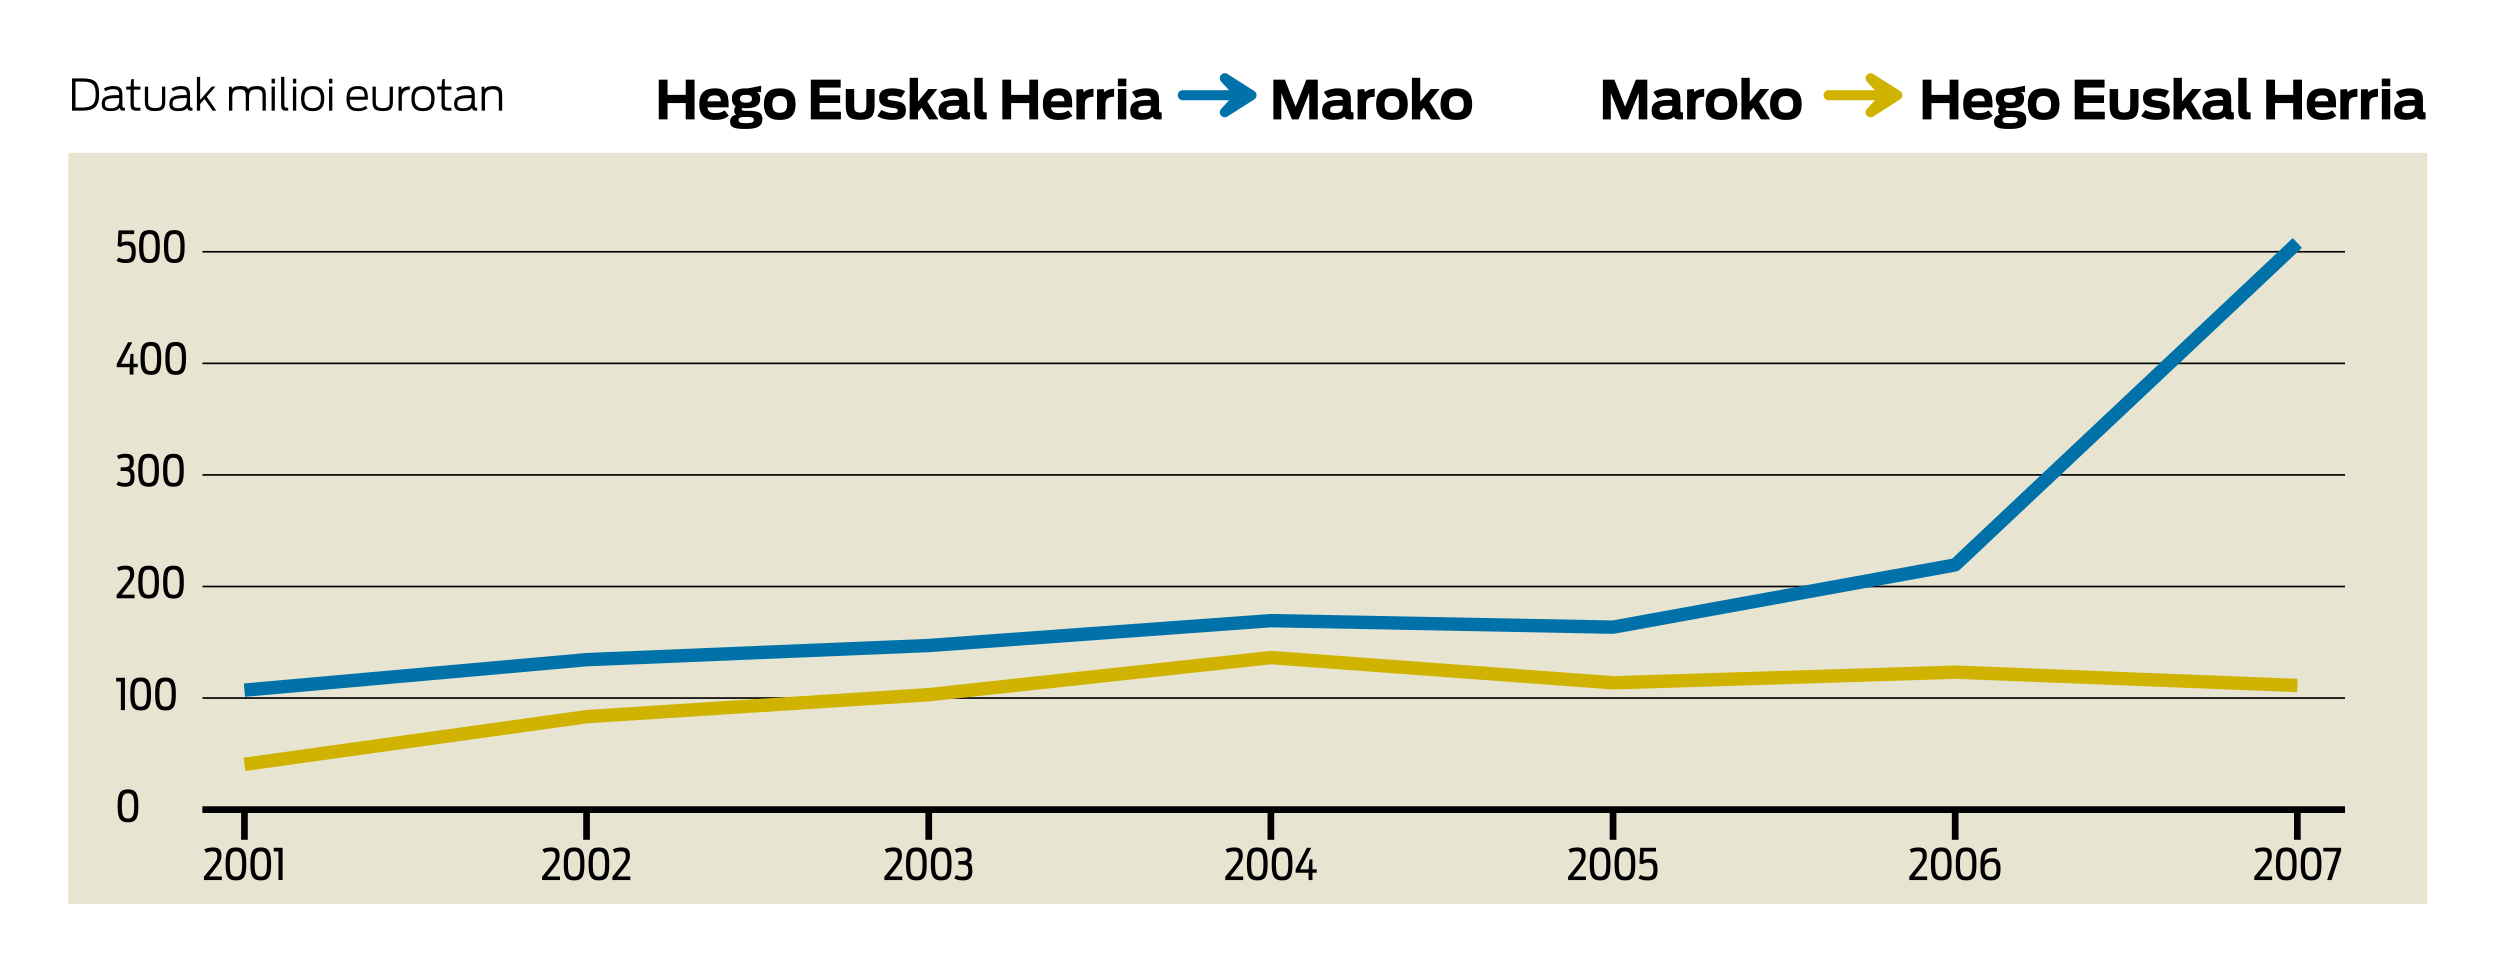 <?xml version="1.0" encoding="iso-8859-1"?>
<!-- Generator: Adobe Illustrator 15.1.0, SVG Export Plug-In . SVG Version: 6.00 Build 0)  -->
<!DOCTYPE svg PUBLIC "-//W3C//DTD SVG 1.1//EN" "http://www.w3.org/Graphics/SVG/1.1/DTD/svg11.dtd">
<svg version="1.1" xmlns="http://www.w3.org/2000/svg" xmlns:xlink="http://www.w3.org/1999/xlink" x="0px" y="0px"
	 width="373.014px" height="145.609px" viewBox="0 0 373.014 145.609" style="enable-background:new 0 0 373.014 145.609;"
	 xml:space="preserve">
<g id="Fondo">
</g>
<g id="Gu&#xED;as">
</g>
<g id="Primer_plano">
	<rect x="10.182" y="22.791" style="fill-rule:evenodd;clip-rule:evenodd;fill:#E7E4D2;" width="352" height="112.092"/>
</g>
<g id="Mapa">
	<g>
		<rect x="17.182" y="33.609" style="fill-rule:evenodd;clip-rule:evenodd;fill:none;" width="11.988" height="90.951"/>
		<path d="M17.396,38.933l0.279-0.5c0.272,0.15,0.578,0.254,1.06,0.254c0.624,0,0.91-0.182,0.91-1.066
			c0-0.877-0.286-1.033-0.839-1.033c-0.37,0-0.604,0.11-0.773,0.253l-0.475-0.137l0.117-2.327h2.347v0.559h-1.827l-0.064,1.3
			c0.182-0.124,0.448-0.208,0.871-0.208c0.864,0,1.254,0.338,1.254,1.58c0,1.345-0.493,1.638-1.481,1.638
			C18.163,39.245,17.74,39.122,17.396,38.933z"/>
		<path d="M20.756,36.788c0-1.651,0.228-2.463,1.554-2.463c1.3,0,1.534,0.826,1.534,2.463c0,1.677-0.234,2.458-1.534,2.458
			C20.997,39.245,20.756,38.452,20.756,36.788z M23.227,36.788c0-1.365-0.183-1.872-0.917-1.872c-0.761,0-0.923,0.507-0.923,1.872
			c0,1.372,0.162,1.892,0.923,1.892C23.058,38.679,23.227,38.159,23.227,36.788z"/>
		<path d="M24.461,36.788c0-1.651,0.228-2.463,1.554-2.463c1.3,0,1.534,0.826,1.534,2.463c0,1.677-0.234,2.458-1.534,2.458
			C24.702,39.245,24.461,38.452,24.461,36.788z M26.932,36.788c0-1.365-0.183-1.872-0.917-1.872c-0.761,0-0.923,0.507-0.923,1.872
			c0,1.372,0.162,1.892,0.923,1.892C26.763,38.679,26.932,38.159,26.932,36.788z"/>
		<path d="M17.416,54.303l1.684-3.237h0.644l-1.678,3.211h1.287l0.124-1.482h0.441v1.482h0.644v0.514h-0.644v1.092h-0.571v-1.092
			h-1.931V54.303z"/>
		<path d="M20.965,53.478c0-1.651,0.228-2.463,1.554-2.463c1.3,0,1.534,0.826,1.534,2.463c0,1.677-0.234,2.457-1.534,2.457
			C21.206,55.935,20.965,55.142,20.965,53.478z M23.436,53.478c0-1.365-0.183-1.872-0.917-1.872c-0.761,0-0.923,0.507-0.923,1.872
			c0,1.372,0.162,1.892,0.923,1.892C23.267,55.369,23.436,54.849,23.436,53.478z"/>
		<path d="M24.67,53.478c0-1.651,0.228-2.463,1.554-2.463c1.3,0,1.534,0.826,1.534,2.463c0,1.677-0.234,2.457-1.534,2.457
			C24.911,55.935,24.67,55.142,24.67,53.478z M27.141,53.478c0-1.365-0.183-1.872-0.917-1.872c-0.761,0-0.923,0.507-0.923,1.872
			c0,1.372,0.162,1.892,0.923,1.892C26.972,55.369,27.141,54.849,27.141,53.478z"/>
		<path d="M17.37,72.32l0.279-0.5c0.286,0.156,0.553,0.247,0.956,0.247c0.637,0,0.864-0.228,0.864-0.943
			c0-0.526-0.104-0.852-0.897-0.852h-0.571v-0.546h0.604c0.624,0,0.754-0.299,0.754-0.722c0-0.598-0.234-0.721-0.741-0.721
			c-0.331,0-0.65,0.091-0.917,0.221l-0.253-0.494c0.318-0.182,0.754-0.306,1.261-0.306c0.812,0,1.255,0.221,1.255,1.157
			c0,0.637-0.156,0.942-0.507,1.079c0.475,0.143,0.617,0.449,0.617,1.242c0,1.079-0.455,1.443-1.43,1.443
			C18.06,72.625,17.721,72.515,17.37,72.32z"/>
		<path d="M20.626,70.168c0-1.651,0.228-2.463,1.554-2.463c1.301,0,1.534,0.826,1.534,2.463c0,1.677-0.233,2.457-1.534,2.457
			C20.867,72.625,20.626,71.832,20.626,70.168z M23.097,70.168c0-1.365-0.183-1.872-0.917-1.872c-0.761,0-0.923,0.507-0.923,1.872
			c0,1.372,0.162,1.892,0.923,1.892C22.928,72.06,23.097,71.54,23.097,70.168z"/>
		<path d="M24.331,70.168c0-1.651,0.228-2.463,1.554-2.463c1.301,0,1.534,0.826,1.534,2.463c0,1.677-0.233,2.457-1.534,2.457
			C24.572,72.625,24.331,71.832,24.331,70.168z M26.802,70.168c0-1.365-0.183-1.872-0.917-1.872c-0.761,0-0.923,0.507-0.923,1.872
			c0,1.372,0.162,1.892,0.923,1.892C26.633,72.06,26.802,71.54,26.802,70.168z"/>
		<path d="M17.402,88.77l1.066-1.32c0.852-1.053,0.936-1.307,0.936-1.781c0-0.48-0.175-0.695-0.708-0.695
			c-0.396,0-0.709,0.092-0.976,0.229l-0.26-0.514c0.332-0.17,0.709-0.293,1.326-0.293c0.897,0,1.229,0.396,1.229,1.189
			c0,0.702-0.188,1.053-1.104,2.197l-0.755,0.942h1.918v0.54h-2.672V88.77z"/>
		<path d="M20.633,86.857c0-1.65,0.228-2.463,1.554-2.463c1.3,0,1.534,0.826,1.534,2.463c0,1.678-0.234,2.458-1.534,2.458
			C20.874,89.315,20.633,88.521,20.633,86.857z M23.104,86.857c0-1.364-0.183-1.871-0.917-1.871c-0.761,0-0.923,0.507-0.923,1.871
			c0,1.372,0.162,1.893,0.923,1.893C22.935,88.75,23.104,88.229,23.104,86.857z"/>
		<path d="M24.338,86.857c0-1.65,0.228-2.463,1.554-2.463c1.3,0,1.534,0.826,1.534,2.463c0,1.678-0.234,2.458-1.534,2.458
			C24.579,89.315,24.338,88.521,24.338,86.857z M26.809,86.857c0-1.364-0.183-1.871-0.917-1.871c-0.761,0-0.923,0.507-0.923,1.871
			c0,1.372,0.162,1.893,0.923,1.893C26.64,88.75,26.809,88.229,26.809,86.857z"/>
		<path d="M18.033,101.695h-0.702v-0.559h1.313v4.816h-0.611V101.695z"/>
		<path d="M19.443,103.549c0-1.651,0.228-2.464,1.554-2.464c1.3,0,1.534,0.825,1.534,2.464c0,1.677-0.234,2.457-1.534,2.457
			C19.685,106.006,19.443,105.213,19.443,103.549z M21.914,103.549c0-1.365-0.183-1.873-0.917-1.873
			c-0.761,0-0.923,0.508-0.923,1.873c0,1.371,0.162,1.891,0.923,1.891C21.745,105.439,21.914,104.92,21.914,103.549z"/>
		<path d="M23.148,103.549c0-1.651,0.228-2.464,1.554-2.464c1.3,0,1.534,0.825,1.534,2.464c0,1.677-0.234,2.457-1.534,2.457
			C23.39,106.006,23.148,105.213,23.148,103.549z M25.619,103.549c0-1.365-0.183-1.873-0.917-1.873
			c-0.761,0-0.923,0.508-0.923,1.873c0,1.371,0.162,1.891,0.923,1.891C25.45,105.439,25.619,104.92,25.619,103.549z"/>
		<path d="M17.552,120.238c0-1.65,0.228-2.463,1.554-2.463c1.301,0,1.534,0.825,1.534,2.463c0,1.678-0.233,2.457-1.534,2.457
			C17.793,122.695,17.552,121.902,17.552,120.238z M20.022,120.238c0-1.365-0.183-1.872-0.917-1.872
			c-0.761,0-0.923,0.507-0.923,1.872c0,1.371,0.162,1.892,0.923,1.892C19.854,122.13,20.022,121.609,20.022,120.238z"/>
	</g>
	<g>
		
			<line style="fill-rule:evenodd;clip-rule:evenodd;fill:none;stroke:#000000;stroke-width:0.25;stroke-linejoin:round;stroke-miterlimit:3.864;" x1="30.206" y1="37.566" x2="349.894" y2="37.566"/>
		
			<line style="fill-rule:evenodd;clip-rule:evenodd;fill:none;stroke:#000000;stroke-width:0.25;stroke-linejoin:round;stroke-miterlimit:3.864;" x1="30.206" y1="54.213" x2="349.894" y2="54.213"/>
		
			<line style="fill-rule:evenodd;clip-rule:evenodd;fill:none;stroke:#000000;stroke-width:0.25;stroke-linejoin:round;stroke-miterlimit:3.864;" x1="30.206" y1="70.862" x2="349.894" y2="70.862"/>
		
			<line style="fill-rule:evenodd;clip-rule:evenodd;fill:none;stroke:#000000;stroke-width:0.25;stroke-linejoin:round;stroke-miterlimit:3.864;" x1="30.206" y1="87.509" x2="349.894" y2="87.509"/>
		
			<line style="fill-rule:evenodd;clip-rule:evenodd;fill:none;stroke:#000000;stroke-width:0.25;stroke-linejoin:round;stroke-miterlimit:3.864;" x1="30.206" y1="104.154" x2="349.894" y2="104.154"/>
		
			<line style="fill-rule:evenodd;clip-rule:evenodd;fill:none;stroke:#000000;stroke-width:0.25;stroke-linejoin:round;stroke-miterlimit:3.864;" x1="30.206" y1="120.804" x2="349.894" y2="120.804"/>
	</g>
	<g>
		<rect x="233.748" y="125.728" style="fill-rule:evenodd;clip-rule:evenodd;fill:none;" width="14.859" height="7.5"/>
		<path d="M233.971,130.816l1.066-1.318c0.852-1.054,0.936-1.307,0.936-1.781c0-0.481-0.175-0.695-0.708-0.695
			c-0.396,0-0.709,0.09-0.976,0.227l-0.26-0.514c0.332-0.168,0.709-0.292,1.326-0.292c0.897,0,1.229,0.396,1.229,1.189
			c0,0.702-0.188,1.054-1.104,2.197l-0.755,0.942h1.918v0.539h-2.672V130.816z"/>
		<path d="M237.201,128.906c0-1.651,0.228-2.464,1.554-2.464c1.3,0,1.534,0.825,1.534,2.464c0,1.677-0.234,2.457-1.534,2.457
			C237.442,131.363,237.201,130.57,237.201,128.906z M239.672,128.906c0-1.365-0.183-1.873-0.917-1.873
			c-0.761,0-0.923,0.508-0.923,1.873c0,1.371,0.162,1.891,0.923,1.891C239.503,130.797,239.672,130.277,239.672,128.906z"/>
		<path d="M240.906,128.906c0-1.651,0.228-2.464,1.554-2.464c1.3,0,1.534,0.825,1.534,2.464c0,1.677-0.234,2.457-1.534,2.457
			C241.147,131.363,240.906,130.57,240.906,128.906z M243.377,128.906c0-1.365-0.183-1.873-0.917-1.873
			c-0.761,0-0.923,0.508-0.923,1.873c0,1.371,0.162,1.891,0.923,1.891C243.208,130.797,243.377,130.277,243.377,128.906z"/>
		<path d="M244.456,131.051l0.279-0.5c0.272,0.149,0.578,0.254,1.06,0.254c0.624,0,0.91-0.183,0.91-1.066
			c0-0.878-0.286-1.033-0.839-1.033c-0.37,0-0.604,0.109-0.773,0.253l-0.475-0.137l0.117-2.327h2.347v0.559h-1.827l-0.064,1.301
			c0.182-0.123,0.448-0.208,0.871-0.208c0.864,0,1.254,0.338,1.254,1.579c0,1.346-0.493,1.639-1.481,1.639
			C245.223,131.363,244.8,131.24,244.456,131.051z"/>
	</g>
	
		<line style="fill-rule:evenodd;clip-rule:evenodd;fill:none;stroke:#000000;stroke-linejoin:round;stroke-miterlimit:3.864;" x1="30.206" y1="120.804" x2="349.894" y2="120.804"/>
	<g>
		
			<line style="fill-rule:evenodd;clip-rule:evenodd;fill:none;stroke:#000000;stroke-linejoin:round;stroke-miterlimit:3.864;" x1="36.471" y1="125.305" x2="36.471" y2="121.004"/>
		
			<line style="fill-rule:evenodd;clip-rule:evenodd;fill:none;stroke:#000000;stroke-linejoin:round;stroke-miterlimit:3.864;" x1="87.519" y1="125.305" x2="87.519" y2="121.004"/>
		
			<line style="fill-rule:evenodd;clip-rule:evenodd;fill:none;stroke:#000000;stroke-linejoin:round;stroke-miterlimit:3.864;" x1="138.572" y1="125.305" x2="138.572" y2="121.004"/>
		
			<line style="fill-rule:evenodd;clip-rule:evenodd;fill:none;stroke:#000000;stroke-linejoin:round;stroke-miterlimit:3.864;" x1="189.624" y1="125.305" x2="189.624" y2="121.004"/>
		
			<line style="fill-rule:evenodd;clip-rule:evenodd;fill:none;stroke:#000000;stroke-linejoin:round;stroke-miterlimit:3.864;" x1="240.677" y1="125.305" x2="240.677" y2="121.004"/>
		
			<line style="fill-rule:evenodd;clip-rule:evenodd;fill:none;stroke:#000000;stroke-linejoin:round;stroke-miterlimit:3.864;" x1="291.725" y1="125.305" x2="291.725" y2="121.004"/>
		
			<line style="fill-rule:evenodd;clip-rule:evenodd;fill:none;stroke:#000000;stroke-linejoin:round;stroke-miterlimit:3.864;" x1="342.777" y1="125.305" x2="342.777" y2="121.004"/>
	</g>
	<g>
		<rect x="30.206" y="125.728" style="fill-rule:evenodd;clip-rule:evenodd;fill:none;" width="13.545" height="7.5"/>
		<path d="M30.428,130.816l1.066-1.318c0.852-1.054,0.936-1.307,0.936-1.781c0-0.481-0.175-0.695-0.708-0.695
			c-0.396,0-0.709,0.09-0.976,0.227l-0.26-0.514c0.332-0.168,0.709-0.292,1.326-0.292c0.897,0,1.229,0.396,1.229,1.189
			c0,0.702-0.188,1.054-1.104,2.197l-0.755,0.942H33.1v0.539h-2.672V130.816z"/>
		<path d="M33.658,128.906c0-1.651,0.228-2.464,1.554-2.464c1.3,0,1.534,0.825,1.534,2.464c0,1.677-0.234,2.457-1.534,2.457
			C33.899,131.363,33.658,130.57,33.658,128.906z M36.129,128.906c0-1.365-0.183-1.873-0.917-1.873
			c-0.761,0-0.923,0.508-0.923,1.873c0,1.371,0.162,1.891,0.923,1.891C35.96,130.797,36.129,130.277,36.129,128.906z"/>
		<path d="M37.363,128.906c0-1.651,0.228-2.464,1.554-2.464c1.3,0,1.534,0.825,1.534,2.464c0,1.677-0.234,2.457-1.534,2.457
			C37.604,131.363,37.363,130.57,37.363,128.906z M39.834,128.906c0-1.365-0.183-1.873-0.917-1.873
			c-0.761,0-0.923,0.508-0.923,1.873c0,1.371,0.162,1.891,0.923,1.891C39.665,130.797,39.834,130.277,39.834,128.906z"/>
		<path d="M41.55,127.053h-0.702v-0.559h1.313v4.816H41.55V127.053z"/>
	</g>
	<g>
		<rect x="131.729" y="125.728" style="fill-rule:evenodd;clip-rule:evenodd;fill:none;" width="14.697" height="7.5"/>
		<path d="M131.951,130.816l1.066-1.318c0.852-1.054,0.936-1.307,0.936-1.781c0-0.481-0.175-0.695-0.708-0.695
			c-0.396,0-0.709,0.09-0.976,0.227l-0.26-0.514c0.332-0.168,0.709-0.292,1.326-0.292c0.897,0,1.229,0.396,1.229,1.189
			c0,0.702-0.188,1.054-1.104,2.197l-0.755,0.942h1.918v0.539h-2.672V130.816z"/>
		<path d="M135.182,128.906c0-1.651,0.228-2.464,1.554-2.464c1.3,0,1.534,0.825,1.534,2.464c0,1.677-0.234,2.457-1.534,2.457
			C135.423,131.363,135.182,130.57,135.182,128.906z M137.652,128.906c0-1.365-0.183-1.873-0.917-1.873
			c-0.761,0-0.923,0.508-0.923,1.873c0,1.371,0.162,1.891,0.923,1.891C137.483,130.797,137.652,130.277,137.652,128.906z"/>
		<path d="M138.887,128.906c0-1.651,0.228-2.464,1.554-2.464c1.3,0,1.534,0.825,1.534,2.464c0,1.677-0.234,2.457-1.534,2.457
			C139.128,131.363,138.887,130.57,138.887,128.906z M141.357,128.906c0-1.365-0.183-1.873-0.917-1.873
			c-0.761,0-0.923,0.508-0.923,1.873c0,1.371,0.162,1.891,0.923,1.891C141.188,130.797,141.357,130.277,141.357,128.906z"/>
		<path d="M142.377,131.058l0.279-0.501c0.286,0.156,0.553,0.248,0.956,0.248c0.637,0,0.864-0.229,0.864-0.943
			c0-0.526-0.104-0.852-0.897-0.852h-0.571v-0.546h0.604c0.624,0,0.754-0.299,0.754-0.722c0-0.598-0.234-0.721-0.741-0.721
			c-0.331,0-0.65,0.09-0.916,0.221l-0.254-0.494c0.318-0.182,0.754-0.306,1.261-0.306c0.812,0,1.255,0.222,1.255,1.157
			c0,0.637-0.156,0.942-0.507,1.078c0.475,0.144,0.617,0.449,0.617,1.242c0,1.079-0.455,1.443-1.43,1.443
			C143.066,131.363,142.728,131.252,142.377,131.058z"/>
	</g>
	<g>
		<rect x="336.127" y="125.728" style="fill-rule:evenodd;clip-rule:evenodd;fill:none;" width="14.301" height="7.5"/>
		<path d="M336.35,130.816l1.066-1.318c0.852-1.054,0.936-1.307,0.936-1.781c0-0.481-0.175-0.695-0.708-0.695
			c-0.396,0-0.709,0.09-0.976,0.227l-0.26-0.514c0.332-0.168,0.709-0.292,1.326-0.292c0.897,0,1.229,0.396,1.229,1.189
			c0,0.702-0.188,1.054-1.104,2.197l-0.755,0.942h1.918v0.539h-2.672V130.816z"/>
		<path d="M339.58,128.906c0-1.651,0.228-2.464,1.554-2.464c1.3,0,1.534,0.825,1.534,2.464c0,1.677-0.234,2.457-1.534,2.457
			C339.821,131.363,339.58,130.57,339.58,128.906z M342.051,128.906c0-1.365-0.183-1.873-0.917-1.873
			c-0.761,0-0.923,0.508-0.923,1.873c0,1.371,0.162,1.891,0.923,1.891C341.882,130.797,342.051,130.277,342.051,128.906z"/>
		<path d="M343.285,128.906c0-1.651,0.228-2.464,1.554-2.464c1.3,0,1.534,0.825,1.534,2.464c0,1.677-0.234,2.457-1.534,2.457
			C343.526,131.363,343.285,130.57,343.285,128.906z M345.756,128.906c0-1.365-0.183-1.873-0.917-1.873
			c-0.761,0-0.923,0.508-0.923,1.873c0,1.371,0.162,1.891,0.923,1.891C345.587,130.797,345.756,130.277,345.756,128.906z"/>
		<path d="M348.642,127.053h-1.996v-0.559h2.659v0.481l-1.43,4.335h-0.65L348.642,127.053z"/>
	</g>
	<g>
		<rect x="284.652" y="125.728" style="fill-rule:evenodd;clip-rule:evenodd;fill:none;" width="15.15" height="7.5"/>
		<path d="M284.873,130.816l1.066-1.318c0.852-1.054,0.936-1.307,0.936-1.781c0-0.481-0.175-0.695-0.708-0.695
			c-0.396,0-0.709,0.09-0.976,0.227l-0.26-0.514c0.332-0.168,0.709-0.292,1.326-0.292c0.897,0,1.229,0.396,1.229,1.189
			c0,0.702-0.188,1.054-1.104,2.197l-0.755,0.942h1.918v0.539h-2.672V130.816z"/>
		<path d="M288.104,128.906c0-1.651,0.228-2.464,1.554-2.464c1.3,0,1.534,0.825,1.534,2.464c0,1.677-0.234,2.457-1.534,2.457
			C288.345,131.363,288.104,130.57,288.104,128.906z M290.574,128.906c0-1.365-0.183-1.873-0.917-1.873
			c-0.761,0-0.923,0.508-0.923,1.873c0,1.371,0.162,1.891,0.923,1.891C290.405,130.797,290.574,130.277,290.574,128.906z"/>
		<path d="M291.809,128.906c0-1.651,0.228-2.464,1.554-2.464c1.3,0,1.534,0.825,1.534,2.464c0,1.677-0.234,2.457-1.534,2.457
			C292.05,131.363,291.809,130.57,291.809,128.906z M294.279,128.906c0-1.365-0.183-1.873-0.917-1.873
			c-0.761,0-0.923,0.508-0.923,1.873c0,1.371,0.162,1.891,0.923,1.891C294.11,130.797,294.279,130.277,294.279,128.906z"/>
		<path d="M295.494,129.354c0-1.917,0.104-2.86,2.08-2.86h0.371v0.559h-0.403c-1.248,0-1.371,0.54-1.424,1.404
			c0.195-0.253,0.553-0.39,1.105-0.39c1.072,0,1.268,0.618,1.268,1.573c0,1.15-0.306,1.723-1.449,1.723
			C295.67,131.363,295.494,130.654,295.494,129.354z M297.887,129.646c0-0.701-0.162-1.059-0.825-1.059
			c-0.547,0-0.937,0.285-0.937,1.02c0,0.832,0.156,1.217,0.923,1.217C297.725,130.824,297.887,130.427,297.887,129.646z"/>
	</g>
	<g>
		<rect x="80.66" y="125.728" style="fill-rule:evenodd;clip-rule:evenodd;fill:none;" width="14.736" height="7.5"/>
		<path d="M80.881,130.816l1.066-1.318c0.852-1.054,0.936-1.307,0.936-1.781c0-0.481-0.175-0.695-0.708-0.695
			c-0.396,0-0.709,0.09-0.976,0.227l-0.26-0.514c0.332-0.168,0.709-0.292,1.326-0.292c0.897,0,1.229,0.396,1.229,1.189
			c0,0.702-0.188,1.054-1.104,2.197l-0.755,0.942h1.918v0.539h-2.672V130.816z"/>
		<path d="M84.111,128.906c0-1.651,0.228-2.464,1.554-2.464c1.3,0,1.534,0.825,1.534,2.464c0,1.677-0.234,2.457-1.534,2.457
			C84.353,131.363,84.111,130.57,84.111,128.906z M86.582,128.906c0-1.365-0.183-1.873-0.917-1.873
			c-0.761,0-0.923,0.508-0.923,1.873c0,1.371,0.162,1.891,0.923,1.891C86.413,130.797,86.582,130.277,86.582,128.906z"/>
		<path d="M87.816,128.906c0-1.651,0.228-2.464,1.554-2.464c1.3,0,1.534,0.825,1.534,2.464c0,1.677-0.234,2.457-1.534,2.457
			C88.058,131.363,87.816,130.57,87.816,128.906z M90.287,128.906c0-1.365-0.183-1.873-0.917-1.873
			c-0.761,0-0.923,0.508-0.923,1.873c0,1.371,0.162,1.891,0.923,1.891C90.118,130.797,90.287,130.277,90.287,128.906z"/>
		<path d="M91.372,130.816l1.066-1.318c0.852-1.054,0.936-1.307,0.936-1.781c0-0.481-0.175-0.695-0.708-0.695
			c-0.396,0-0.709,0.09-0.976,0.227l-0.26-0.514c0.332-0.168,0.709-0.292,1.326-0.292c0.897,0,1.229,0.396,1.229,1.189
			c0,0.702-0.188,1.054-1.104,2.197l-0.755,0.942h1.918v0.539h-2.672V130.816z"/>
	</g>
	<g>
		<rect x="182.594" y="125.728" style="fill-rule:evenodd;clip-rule:evenodd;fill:none;" width="15.068" height="7.5"/>
		<path d="M182.814,130.816l1.066-1.318c0.852-1.054,0.936-1.307,0.936-1.781c0-0.481-0.175-0.695-0.708-0.695
			c-0.396,0-0.709,0.09-0.976,0.227l-0.26-0.514c0.332-0.168,0.709-0.292,1.326-0.292c0.897,0,1.229,0.396,1.229,1.189
			c0,0.702-0.188,1.054-1.104,2.197l-0.755,0.942h1.918v0.539h-2.672V130.816z"/>
		<path d="M186.045,128.906c0-1.651,0.228-2.464,1.554-2.464c1.3,0,1.534,0.825,1.534,2.464c0,1.677-0.234,2.457-1.534,2.457
			C186.286,131.363,186.045,130.57,186.045,128.906z M188.516,128.906c0-1.365-0.183-1.873-0.917-1.873
			c-0.761,0-0.923,0.508-0.923,1.873c0,1.371,0.162,1.891,0.923,1.891C188.347,130.797,188.516,130.277,188.516,128.906z"/>
		<path d="M189.75,128.906c0-1.651,0.228-2.464,1.554-2.464c1.3,0,1.534,0.825,1.534,2.464c0,1.677-0.234,2.457-1.534,2.457
			C189.991,131.363,189.75,130.57,189.75,128.906z M192.221,128.906c0-1.365-0.183-1.873-0.917-1.873
			c-0.761,0-0.923,0.508-0.923,1.873c0,1.371,0.162,1.891,0.923,1.891C192.052,130.797,192.221,130.277,192.221,128.906z"/>
		<path d="M193.319,129.731l1.684-3.237h0.644l-1.678,3.211h1.287l0.124-1.481h0.441v1.481h0.644v0.514h-0.644v1.092h-0.571v-1.092
			h-1.931V129.731z"/>
	</g>
</g>
<g id="gaztak">
</g>
<g id="Testuak">
</g>
<g id="datoak">
</g>
<g id="Mugak">
</g>
<g id="Kokapena">
</g>
<g id="Titularra_x2B_azpiko_raia">
	<g>
		<g>
			<g>
				<rect x="97.699" y="10.883" style="fill-rule:evenodd;clip-rule:evenodd;fill:none;" width="76.904" height="9"/>
				<path d="M98.291,11.886h1.312v2.271h2.71v-2.271h1.312v5.925h-1.312V15.38h-2.71v2.431h-1.312V11.886z"/>
				<path d="M104.339,15.54c0-1.264,0.415-2.359,2.351-2.359c1.99,0,2.055,1.327,2.015,2.838h-3.15
					c0.072,0.544,0.336,0.863,1.144,0.863c0.695,0,1.087-0.167,1.423-0.416l0.632,0.815c-0.584,0.44-1.159,0.616-2.055,0.616
					C104.738,17.898,104.339,16.827,104.339,15.54z M105.554,15.124h2.007c-0.032-0.52-0.136-0.896-0.911-0.896
					S105.618,14.572,105.554,15.124z"/>
				<path d="M110.706,16.124c-0.024,0.048-0.04,0.104-0.04,0.16c0,0.216,0.136,0.248,0.743,0.248c1.871,0,2.343,0.28,2.343,1.239
					c0,1.087-0.791,1.471-2.463,1.471c-1.727,0-2.351-0.192-2.351-1.104c0-0.512,0.272-0.879,0.888-1.015
					c-0.24-0.168-0.271-0.4-0.271-0.64c0-0.256,0.071-0.464,0.224-0.632c-0.399-0.232-0.584-0.607-0.584-1.135
					c0-0.992,0.616-1.535,2.111-1.535c0.08,0,0.159,0,0.247,0.008l2.016-0.4v0.952h-0.647c0.312,0.176,0.503,0.448,0.503,0.976
					c0,0.991-0.64,1.431-2.118,1.431C111.09,16.147,110.89,16.14,110.706,16.124z M112.473,17.858c0-0.328-0.256-0.416-1.136-0.416
					c-1.007,0-1.135,0.168-1.135,0.472c0,0.328,0.216,0.464,1.135,0.464C112.257,18.378,112.473,18.194,112.473,17.858z
					 M112.193,14.732c0-0.392-0.225-0.584-0.888-0.584c-0.68,0-0.888,0.192-0.888,0.584c0,0.384,0.208,0.583,0.888,0.583
					C111.993,15.316,112.193,15.116,112.193,14.732z"/>
				<path d="M113.979,15.54c0-1.52,0.663-2.359,2.366-2.359s2.358,0.839,2.358,2.359c0,1.519-0.655,2.358-2.358,2.358
					S113.979,17.059,113.979,15.54z M117.448,15.572c0-0.768-0.24-1.248-1.104-1.248c-0.871,0-1.104,0.48-1.104,1.248
					s0.232,1.255,1.104,1.255C117.208,16.827,117.448,16.339,117.448,15.572z"/>
				<path d="M120.979,11.886h4.453v1.184h-3.142v1.151h3.062v1.143h-3.062v1.312h3.174v1.135h-4.485V11.886z"/>
				<path d="M126.194,15.7v-2.415h1.255v2.438c0,0.632,0.017,1.071,0.912,1.071c0.888,0,0.903-0.448,0.903-1.079v-2.431h1.231v2.407
					c0,1.551-0.416,2.19-2.143,2.19C126.626,17.882,126.194,17.251,126.194,15.7z"/>
				<path d="M130.891,17.315l0.64-0.919c0.472,0.304,1.087,0.472,1.599,0.472c0.632,0,0.816-0.064,0.816-0.376
					c0-0.264-0.185-0.32-0.8-0.4c-1.12-0.152-1.976-0.312-1.976-1.495c0-0.919,0.544-1.415,1.976-1.415
					c0.728,0,1.431,0.144,1.911,0.416l-0.6,0.976c-0.32-0.168-0.816-0.296-1.271-0.296c-0.64,0-0.768,0.112-0.768,0.328
					c0,0.256,0.159,0.312,0.743,0.392c1.151,0.16,2.007,0.296,2.007,1.423c0,1.04-0.56,1.463-2.119,1.463
					C132.273,17.882,131.498,17.723,130.891,17.315z"/>
				<path d="M135.73,11.606h1.239v3.55l1.543-1.871h1.367l-1.52,1.847l1.655,2.679h-1.391l-1.112-1.743l-0.543,0.648v1.095h-1.239
					V11.606z"/>
				<path d="M140.035,16.483c0-1.279,0.896-1.583,2.902-1.583h0.184c-0.008-0.408-0.112-0.616-0.896-0.616
					c-0.552,0-1.039,0.2-1.312,0.368l-0.623-0.919c0.319-0.216,1.119-0.552,2.07-0.552c1.631,0,1.967,0.52,1.967,1.799v1.375
					c0,0.36,0.024,0.416,0.393,0.416v1.023c-0.088,0.024-0.248,0.032-0.528,0.032c-0.479,0-0.688-0.096-0.863-0.448
					c-0.231,0.312-0.735,0.503-1.591,0.503C140.339,17.882,140.035,17.275,140.035,16.483z M143.121,15.932v-0.168h-0.104
					c-1.6,0-1.791,0.128-1.791,0.616c0,0.336,0.184,0.496,0.759,0.496C142.777,16.875,143.121,16.595,143.121,15.932z"/>
				<path d="M145.379,16.443v-4.837h1.247v4.686c0,0.368,0.072,0.472,0.448,0.472c0.023,0,0.111,0,0.151,0v1.031
					c-0.104,0.016-0.352,0.032-0.607,0.032C145.803,17.827,145.379,17.515,145.379,16.443z"/>
				<path d="M149.554,11.886h1.312v2.271h2.71v-2.271h1.312v5.925h-1.312V15.38h-2.71v2.431h-1.312V11.886z"/>
				<path d="M155.602,15.54c0-1.264,0.415-2.359,2.351-2.359c1.99,0,2.055,1.327,2.015,2.838h-3.15
					c0.072,0.544,0.336,0.863,1.144,0.863c0.695,0,1.087-0.167,1.423-0.416l0.632,0.815c-0.584,0.44-1.159,0.616-2.055,0.616
					C156.001,17.898,155.602,16.827,155.602,15.54z M156.816,15.124h2.007c-0.032-0.52-0.136-0.896-0.911-0.896
					S156.881,14.572,156.816,15.124z"/>
				<path d="M160.609,13.357l0.975-0.072l0.129,0.496c0.191-0.288,0.743-0.52,1.446-0.543v1.199
					c-1.063,0.008-1.295,0.424-1.295,1.135v2.239h-1.255V13.357z"/>
				<path d="M163.681,13.357l0.976-0.072l0.127,0.496c0.192-0.288,0.744-0.52,1.447-0.543v1.199
					c-1.062,0.008-1.295,0.424-1.295,1.135v2.239h-1.255V13.357z"/>
				<path d="M166.794,11.726h1.263v1.143h-1.263V11.726z M166.802,13.285h1.247v4.525h-1.247V13.285z"/>
				<path d="M168.642,16.483c0-1.279,0.896-1.583,2.902-1.583h0.184c-0.008-0.408-0.112-0.616-0.896-0.616
					c-0.552,0-1.039,0.2-1.312,0.368l-0.623-0.919c0.319-0.216,1.119-0.552,2.07-0.552c1.632,0,1.967,0.52,1.967,1.799v1.375
					c0,0.36,0.024,0.416,0.393,0.416v1.023c-0.089,0.024-0.248,0.032-0.528,0.032c-0.479,0-0.688-0.096-0.863-0.448
					c-0.232,0.312-0.735,0.503-1.591,0.503C168.945,17.882,168.642,17.275,168.642,16.483z M171.728,15.932v-0.168h-0.104
					c-1.6,0-1.791,0.128-1.791,0.616c0,0.336,0.184,0.496,0.759,0.496C171.384,16.875,171.728,16.595,171.728,15.932z"/>
			</g>
			<g>
				<rect x="189.401" y="10.883" style="fill-rule:evenodd;clip-rule:evenodd;fill:none;" width="31.56" height="9"/>
				<path d="M189.994,11.886h1.711l1.607,4.046l1.606-4.046h1.703v5.925h-1.279v-3.958l-1.591,3.958h-0.991l-1.583-3.934v3.934
					h-1.184V11.886z"/>
				<path d="M197.267,16.483c0-1.279,0.896-1.583,2.902-1.583h0.184c-0.008-0.408-0.112-0.616-0.896-0.616
					c-0.552,0-1.039,0.2-1.312,0.368l-0.623-0.919c0.319-0.216,1.119-0.552,2.07-0.552c1.632,0,1.967,0.52,1.967,1.799v1.375
					c0,0.36,0.024,0.416,0.393,0.416v1.023c-0.089,0.024-0.248,0.032-0.528,0.032c-0.479,0-0.688-0.096-0.863-0.448
					c-0.232,0.312-0.735,0.503-1.591,0.503C197.57,17.882,197.267,17.275,197.267,16.483z M200.353,15.932v-0.168h-0.104
					c-1.6,0-1.791,0.128-1.791,0.616c0,0.336,0.184,0.496,0.759,0.496C200.009,16.875,200.353,16.595,200.353,15.932z"/>
				<path d="M202.562,13.357l0.975-0.072l0.129,0.496c0.191-0.288,0.743-0.52,1.446-0.543v1.199
					c-1.063,0.008-1.295,0.424-1.295,1.135v2.239h-1.255V13.357z"/>
				<path d="M205.323,15.54c0-1.52,0.663-2.359,2.366-2.359s2.358,0.839,2.358,2.359c0,1.519-0.655,2.358-2.358,2.358
					S205.323,17.059,205.323,15.54z M208.793,15.572c0-0.768-0.24-1.248-1.104-1.248c-0.871,0-1.104,0.48-1.104,1.248
					s0.232,1.255,1.104,1.255C208.553,16.827,208.793,16.339,208.793,15.572z"/>
				<path d="M210.667,11.606h1.239v3.55l1.543-1.871h1.367l-1.52,1.847l1.655,2.679h-1.392l-1.111-1.743l-0.543,0.648v1.095h-1.239
					V11.606z"/>
				<path d="M214.932,15.54c0-1.52,0.663-2.359,2.366-2.359s2.358,0.839,2.358,2.359c0,1.519-0.655,2.358-2.358,2.358
					S214.932,17.059,214.932,15.54z M218.401,15.572c0-0.768-0.24-1.248-1.104-1.248c-0.871,0-1.104,0.48-1.104,1.248
					s0.232,1.255,1.104,1.255C218.161,16.827,218.401,16.339,218.401,15.572z"/>
			</g>
			<g>
				<polygon style="fill:none;stroke:#0072A9;stroke-width:1.5;stroke-linejoin:round;stroke-miterlimit:10;" points="
					185.098,14.202 182.746,11.669 186.732,14.208 182.746,16.747 				"/>
				
					<line style="fill-rule:evenodd;clip-rule:evenodd;fill:none;stroke:#0072A9;stroke-width:1.5;stroke-linecap:round;stroke-linejoin:round;stroke-miterlimit:3.864;" x1="176.477" y1="14.208" x2="185.929" y2="14.208"/>
			</g>
		</g>
		<g>
			<g>
				<rect x="286.277" y="10.883" style="fill-rule:evenodd;clip-rule:evenodd;fill:none;" width="76.904" height="9"/>
				<path d="M286.871,11.886h1.312v2.271h2.71v-2.271h1.312v5.925h-1.312V15.38h-2.71v2.431h-1.312V11.886z"/>
				<path d="M292.919,15.54c0-1.264,0.415-2.359,2.351-2.359c1.99,0,2.055,1.327,2.015,2.838h-3.15
					c0.072,0.544,0.336,0.863,1.144,0.863c0.695,0,1.087-0.167,1.423-0.416l0.632,0.815c-0.584,0.44-1.159,0.616-2.055,0.616
					C293.318,17.898,292.919,16.827,292.919,15.54z M294.134,15.124h2.007c-0.032-0.52-0.136-0.896-0.911-0.896
					S294.198,14.572,294.134,15.124z"/>
				<path d="M299.286,16.124c-0.024,0.048-0.04,0.104-0.04,0.16c0,0.216,0.136,0.248,0.743,0.248c1.871,0,2.343,0.28,2.343,1.239
					c0,1.087-0.791,1.471-2.463,1.471c-1.727,0-2.351-0.192-2.351-1.104c0-0.512,0.272-0.879,0.888-1.015
					c-0.24-0.168-0.271-0.4-0.271-0.64c0-0.256,0.071-0.464,0.224-0.632c-0.399-0.232-0.584-0.607-0.584-1.135
					c0-0.992,0.616-1.535,2.111-1.535c0.08,0,0.159,0,0.247,0.008l2.016-0.4v0.952h-0.647c0.312,0.176,0.503,0.448,0.503,0.976
					c0,0.991-0.64,1.431-2.118,1.431C299.67,16.147,299.47,16.14,299.286,16.124z M301.053,17.858c0-0.328-0.256-0.416-1.136-0.416
					c-1.007,0-1.135,0.168-1.135,0.472c0,0.328,0.216,0.464,1.135,0.464C300.837,18.378,301.053,18.194,301.053,17.858z
					 M300.773,14.732c0-0.392-0.225-0.584-0.888-0.584c-0.68,0-0.888,0.192-0.888,0.584c0,0.384,0.208,0.583,0.888,0.583
					C300.573,15.316,300.773,15.116,300.773,14.732z"/>
				<path d="M302.559,15.54c0-1.52,0.663-2.359,2.366-2.359s2.358,0.839,2.358,2.359c0,1.519-0.655,2.358-2.358,2.358
					S302.559,17.059,302.559,15.54z M306.028,15.572c0-0.768-0.24-1.248-1.104-1.248c-0.871,0-1.104,0.48-1.104,1.248
					s0.232,1.255,1.104,1.255C305.788,16.827,306.028,16.339,306.028,15.572z"/>
				<path d="M309.559,11.886h4.453v1.184h-3.142v1.151h3.062v1.143h-3.062v1.312h3.174v1.135h-4.485V11.886z"/>
				<path d="M314.774,15.7v-2.415h1.255v2.438c0,0.632,0.017,1.071,0.912,1.071c0.888,0,0.903-0.448,0.903-1.079v-2.431h1.231v2.407
					c0,1.551-0.416,2.19-2.143,2.19C315.206,17.882,314.774,17.251,314.774,15.7z"/>
				<path d="M319.471,17.315l0.64-0.919c0.472,0.304,1.087,0.472,1.599,0.472c0.632,0,0.816-0.064,0.816-0.376
					c0-0.264-0.185-0.32-0.8-0.4c-1.12-0.152-1.976-0.312-1.976-1.495c0-0.919,0.544-1.415,1.976-1.415
					c0.728,0,1.431,0.144,1.911,0.416l-0.6,0.976c-0.32-0.168-0.816-0.296-1.271-0.296c-0.64,0-0.768,0.112-0.768,0.328
					c0,0.256,0.159,0.312,0.743,0.392c1.151,0.16,2.007,0.296,2.007,1.423c0,1.04-0.56,1.463-2.119,1.463
					C320.854,17.882,320.078,17.723,319.471,17.315z"/>
				<path d="M324.311,11.606h1.239v3.55l1.543-1.871h1.367l-1.52,1.847l1.655,2.679h-1.391l-1.112-1.743l-0.543,0.648v1.095h-1.239
					V11.606z"/>
				<path d="M328.615,16.483c0-1.279,0.896-1.583,2.902-1.583h0.184c-0.008-0.408-0.112-0.616-0.896-0.616
					c-0.552,0-1.039,0.2-1.312,0.368l-0.623-0.919c0.319-0.216,1.119-0.552,2.07-0.552c1.631,0,1.967,0.52,1.967,1.799v1.375
					c0,0.36,0.024,0.416,0.393,0.416v1.023c-0.088,0.024-0.248,0.032-0.528,0.032c-0.479,0-0.688-0.096-0.863-0.448
					c-0.231,0.312-0.735,0.503-1.591,0.503C328.919,17.882,328.615,17.275,328.615,16.483z M331.701,15.932v-0.168h-0.104
					c-1.6,0-1.791,0.128-1.791,0.616c0,0.336,0.184,0.496,0.759,0.496C331.357,16.875,331.701,16.595,331.701,15.932z"/>
				<path d="M333.959,16.443v-4.837h1.247v4.686c0,0.368,0.072,0.472,0.448,0.472c0.023,0,0.111,0,0.151,0v1.031
					c-0.104,0.016-0.352,0.032-0.607,0.032C334.383,17.827,333.959,17.515,333.959,16.443z"/>
				<path d="M338.134,11.886h1.312v2.271h2.71v-2.271h1.312v5.925h-1.312V15.38h-2.71v2.431h-1.312V11.886z"/>
				<path d="M344.182,15.54c0-1.264,0.415-2.359,2.351-2.359c1.99,0,2.055,1.327,2.015,2.838h-3.15
					c0.072,0.544,0.336,0.863,1.144,0.863c0.695,0,1.087-0.167,1.423-0.416l0.632,0.815c-0.584,0.44-1.159,0.616-2.055,0.616
					C344.581,17.898,344.182,16.827,344.182,15.54z M345.396,15.124h2.007c-0.032-0.52-0.136-0.896-0.911-0.896
					S345.461,14.572,345.396,15.124z"/>
				<path d="M349.189,13.357l0.975-0.072l0.129,0.496c0.191-0.288,0.743-0.52,1.446-0.543v1.199
					c-1.063,0.008-1.295,0.424-1.295,1.135v2.239h-1.255V13.357z"/>
				<path d="M352.261,13.357l0.976-0.072l0.127,0.496c0.192-0.288,0.744-0.52,1.447-0.543v1.199
					c-1.062,0.008-1.295,0.424-1.295,1.135v2.239h-1.255V13.357z"/>
				<path d="M355.374,11.726h1.263v1.143h-1.263V11.726z M355.382,13.285h1.247v4.525h-1.247V13.285z"/>
				<path d="M357.222,16.483c0-1.279,0.896-1.583,2.902-1.583h0.184c-0.008-0.408-0.112-0.616-0.896-0.616
					c-0.552,0-1.039,0.2-1.312,0.368l-0.623-0.919c0.319-0.216,1.119-0.552,2.07-0.552c1.632,0,1.967,0.52,1.967,1.799v1.375
					c0,0.36,0.024,0.416,0.393,0.416v1.023c-0.089,0.024-0.248,0.032-0.528,0.032c-0.479,0-0.688-0.096-0.863-0.448
					c-0.232,0.312-0.735,0.503-1.591,0.503C357.525,17.882,357.222,17.275,357.222,16.483z M360.308,15.932v-0.168h-0.104
					c-1.6,0-1.791,0.128-1.791,0.616c0,0.336,0.184,0.496,0.759,0.496C359.964,16.875,360.308,16.595,360.308,15.932z"/>
			</g>
			<g>
				<rect x="238.564" y="10.883" style="fill-rule:evenodd;clip-rule:evenodd;fill:none;" width="31.561" height="9"/>
				<path d="M239.158,11.886h1.711l1.607,4.046l1.606-4.046h1.703v5.925h-1.279v-3.958l-1.591,3.958h-0.991l-1.583-3.934v3.934
					h-1.184V11.886z"/>
				<path d="M246.431,16.483c0-1.279,0.896-1.583,2.902-1.583h0.184c-0.008-0.408-0.112-0.616-0.896-0.616
					c-0.552,0-1.039,0.2-1.312,0.368l-0.623-0.919c0.319-0.216,1.119-0.552,2.07-0.552c1.632,0,1.967,0.52,1.967,1.799v1.375
					c0,0.36,0.024,0.416,0.393,0.416v1.023c-0.089,0.024-0.248,0.032-0.528,0.032c-0.479,0-0.688-0.096-0.863-0.448
					c-0.232,0.312-0.735,0.503-1.591,0.503C246.734,17.882,246.431,17.275,246.431,16.483z M249.517,15.932v-0.168h-0.104
					c-1.6,0-1.791,0.128-1.791,0.616c0,0.336,0.184,0.496,0.759,0.496C249.173,16.875,249.517,16.595,249.517,15.932z"/>
				<path d="M251.727,13.357l0.975-0.072l0.129,0.496c0.191-0.288,0.743-0.52,1.446-0.543v1.199
					c-1.063,0.008-1.295,0.424-1.295,1.135v2.239h-1.255V13.357z"/>
				<path d="M254.487,15.54c0-1.52,0.663-2.359,2.366-2.359s2.358,0.839,2.358,2.359c0,1.519-0.655,2.358-2.358,2.358
					S254.487,17.059,254.487,15.54z M257.957,15.572c0-0.768-0.24-1.248-1.104-1.248c-0.871,0-1.104,0.48-1.104,1.248
					s0.232,1.255,1.104,1.255C257.717,16.827,257.957,16.339,257.957,15.572z"/>
				<path d="M259.831,11.606h1.239v3.55l1.543-1.871h1.367l-1.52,1.847l1.655,2.679h-1.392l-1.111-1.743l-0.543,0.648v1.095h-1.239
					V11.606z"/>
				<path d="M264.096,15.54c0-1.52,0.663-2.359,2.366-2.359s2.358,0.839,2.358,2.359c0,1.519-0.655,2.358-2.358,2.358
					S264.096,17.059,264.096,15.54z M267.565,15.572c0-0.768-0.24-1.248-1.104-1.248c-0.871,0-1.104,0.48-1.104,1.248
					s0.232,1.255,1.104,1.255C267.325,16.827,267.565,16.339,267.565,15.572z"/>
			</g>
			<g>
				<polygon style="fill:none;stroke:#D0B300;stroke-width:1.5;stroke-linejoin:round;stroke-miterlimit:10;" points="
					281.456,14.202 279.105,11.669 283.091,14.208 279.105,16.747 				"/>
				
					<line style="fill-rule:evenodd;clip-rule:evenodd;fill:none;stroke:#D0B300;stroke-width:1.5;stroke-linecap:round;stroke-linejoin:round;stroke-miterlimit:3.864;" x1="272.836" y1="14.208" x2="282.287" y2="14.208"/>
			</g>
		</g>
	</g>
	
		<polyline style="fill-rule:evenodd;clip-rule:evenodd;fill:none;stroke:#D0B300;stroke-width:2;stroke-linejoin:round;stroke-miterlimit:3.86;" points="
		36.471,114.045 87.522,106.926 138.573,103.648 189.624,98.113 240.676,101.879 291.728,100.291 342.777,102.28 	"/>
	
		<polyline style="fill-rule:evenodd;clip-rule:evenodd;fill:none;stroke:#0072A9;stroke-width:2;stroke-linejoin:round;stroke-miterlimit:3.86;" points="
		36.471,102.972 87.522,98.424 138.573,96.312 189.624,92.602 240.676,93.575 291.728,84.285 342.777,36.25 	"/>
	<g>
		<rect x="10.182" y="10.883" style="fill-rule:evenodd;clip-rule:evenodd;fill:none;" width="66.227" height="7.5"/>
		<path d="M10.747,11.695h1.573c1.807,0,2.47,0.546,2.47,2.405c0,1.82-0.741,2.412-2.555,2.412h-1.488V11.695z M12.255,16.044
			c1.521,0,2.021-0.514,2.021-1.944c0-1.456-0.422-1.924-1.949-1.924h-1.066v3.868H12.255z"/>
		<path d="M15.18,15.511c0-1.021,0.572-1.326,2.392-1.326h0.215c-0.013-0.611-0.143-0.884-0.969-0.884
			c-0.455,0-0.845,0.162-1.072,0.312l-0.26-0.384c0.233-0.163,0.773-0.39,1.371-0.39c1.209,0,1.404,0.423,1.404,1.45v1.352
			c0,0.384,0.026,0.436,0.37,0.436v0.429c-0.032,0.013-0.098,0.013-0.194,0.013c-0.416,0-0.526-0.13-0.585-0.448
			c-0.222,0.338-0.604,0.507-1.411,0.507C15.433,16.577,15.18,16.115,15.18,15.511z M17.786,14.893v-0.26h-0.188
			c-1.561,0-1.943,0.169-1.943,0.845c0,0.429,0.194,0.676,0.857,0.676C17.416,16.154,17.786,15.764,17.786,14.893z"/>
		<path d="M18.833,12.924h0.657l0.084-1.079l0.391-0.072v1.151h0.987v0.448h-0.987v2.158c0,0.332,0.045,0.546,0.546,0.546h0.441
			v0.436c-0.052,0.006-0.448,0.006-0.52,0.006c-0.807,0-0.956-0.325-0.956-0.929v-2.217h-0.644V12.924z"/>
		<path d="M21.615,15.036v-2.112h0.487v2.125c0,0.591,0,1.079,1.047,1.079c1.04,0,1.026-0.488,1.026-1.105v-2.099h0.481v2.093
			c0,0.975-0.123,1.56-1.508,1.56C21.758,16.577,21.615,15.992,21.615,15.036z"/>
		<path d="M25.269,15.511c0-1.021,0.572-1.326,2.392-1.326h0.215c-0.013-0.611-0.143-0.884-0.969-0.884
			c-0.455,0-0.845,0.162-1.072,0.312l-0.26-0.384c0.233-0.163,0.773-0.39,1.371-0.39c1.209,0,1.404,0.423,1.404,1.45v1.352
			c0,0.384,0.026,0.436,0.37,0.436v0.429c-0.032,0.013-0.097,0.013-0.194,0.013c-0.416,0-0.527-0.13-0.585-0.448
			c-0.222,0.338-0.604,0.507-1.411,0.507C25.521,16.577,25.269,16.115,25.269,15.511z M27.875,14.893v-0.26h-0.188
			c-1.56,0-1.943,0.169-1.943,0.845c0,0.429,0.194,0.676,0.857,0.676C27.505,16.154,27.875,15.764,27.875,14.893z"/>
		<path d="M29.376,11.468h0.487v3.432l1.729-1.976h0.546l-1.3,1.501l1.437,2.086h-0.547l-1.215-1.729l-0.65,0.734v0.995h-0.487
			V11.468z"/>
		<path d="M34.167,12.95l0.39-0.026l0.046,0.377c0.137-0.247,0.487-0.462,1.293-0.462c0.794,0,1.021,0.202,1.112,0.488
			c0.162-0.28,0.565-0.488,1.391-0.488c1.157,0,1.261,0.598,1.261,1.482v2.19h-0.493v-2.106c0-0.637-0.026-1.079-0.91-1.079
			c-0.956,0-1.099,0.494-1.099,1.17v2.015H36.67v-2.106c0-0.637-0.026-1.079-0.91-1.079c-0.956,0-1.099,0.494-1.099,1.17v2.015
			h-0.494V12.95z"/>
		<path d="M40.523,11.747h0.494v0.702h-0.494V11.747z M40.523,12.924h0.487v3.588h-0.487V12.924z"/>
		<path d="M41.94,15.654v-4.186h0.487v4.134c0,0.351,0.046,0.475,0.416,0.475c0.007,0,0.144,0,0.156,0v0.429
			c-0.052,0.006-0.176,0.013-0.312,0.013C42.104,16.518,41.94,16.265,41.94,15.654z"/>
		<path d="M43.708,11.747h0.494v0.702h-0.494V11.747z M43.708,12.924h0.487v3.588h-0.487V12.924z"/>
		<path d="M44.917,14.711c0-1.235,0.487-1.872,1.729-1.872c1.241,0,1.735,0.637,1.735,1.872c0,1.235-0.494,1.872-1.735,1.872
			C45.404,16.583,44.917,15.946,44.917,14.711z M47.881,14.724c0-0.923-0.331-1.417-1.234-1.417c-0.904,0-1.235,0.494-1.235,1.417
			c0,0.917,0.331,1.411,1.235,1.411C47.55,16.135,47.881,15.641,47.881,14.724z"/>
		<path d="M49.097,11.747h0.494v0.702h-0.494V11.747z M49.097,12.924h0.487v3.588h-0.487V12.924z"/>
		<path d="M51.702,14.711c0-1.04,0.312-1.872,1.703-1.872c1.443,0,1.488,0.995,1.476,2.042h-2.704
			c0.026,0.754,0.247,1.274,1.248,1.274c0.592,0,0.871-0.156,1.157-0.364l0.267,0.345c-0.357,0.273-0.761,0.448-1.424,0.448
			C51.981,16.583,51.702,15.758,51.702,14.711z M52.184,14.432h2.229c-0.032-0.637-0.078-1.15-1.021-1.15
			C52.489,13.281,52.235,13.743,52.184,14.432z"/>
		<path d="M55.583,15.036v-2.112h0.487v2.125c0,0.591,0,1.079,1.047,1.079c1.04,0,1.026-0.488,1.026-1.105v-2.099h0.481v2.093
			c0,0.975-0.123,1.56-1.508,1.56C55.726,16.577,55.583,15.992,55.583,15.036z"/>
		<path d="M59.464,12.95l0.39-0.026l0.053,0.481c0.136-0.28,0.578-0.52,1.241-0.527v0.494c-0.878,0-1.189,0.5-1.189,1.203v1.937
			h-0.494V12.95z"/>
		<path d="M61.381,14.711c0-1.235,0.487-1.872,1.729-1.872c1.241,0,1.735,0.637,1.735,1.872c0,1.235-0.494,1.872-1.735,1.872
			C61.868,16.583,61.381,15.946,61.381,14.711z M64.345,14.724c0-0.923-0.331-1.417-1.234-1.417s-1.235,0.494-1.235,1.417
			c0,0.917,0.332,1.411,1.235,1.411S64.345,15.641,64.345,14.724z"/>
		<path d="M65.235,12.924h0.657l0.084-1.079l0.391-0.072v1.151h0.987v0.448h-0.987v2.158c0,0.332,0.045,0.546,0.546,0.546h0.441
			v0.436c-0.052,0.006-0.448,0.006-0.52,0.006c-0.807,0-0.956-0.325-0.956-0.929v-2.217h-0.644V12.924z"/>
		<path d="M67.757,15.511c0-1.021,0.572-1.326,2.392-1.326h0.215c-0.013-0.611-0.143-0.884-0.969-0.884
			c-0.455,0-0.845,0.162-1.072,0.312l-0.26-0.384c0.233-0.163,0.773-0.39,1.371-0.39c1.209,0,1.404,0.423,1.404,1.45v1.352
			c0,0.384,0.026,0.436,0.37,0.436v0.429c-0.032,0.013-0.097,0.013-0.194,0.013c-0.416,0-0.527-0.13-0.585-0.448
			c-0.222,0.338-0.604,0.507-1.411,0.507C68.01,16.577,67.757,16.115,67.757,15.511z M70.363,14.893v-0.26h-0.188
			c-1.56,0-1.943,0.169-1.943,0.845c0,0.429,0.194,0.676,0.857,0.676C69.993,16.154,70.363,15.764,70.363,14.893z"/>
		<path d="M71.865,12.95l0.39-0.026l0.046,0.377c0.156-0.247,0.5-0.462,1.332-0.462c1.157,0,1.294,0.598,1.294,1.482v2.19h-0.494
			v-2.106c0-0.637-0.059-1.079-0.942-1.079c-0.956,0-1.131,0.494-1.131,1.17v2.015h-0.494V12.95z"/>
	</g>
</g>
</svg>
